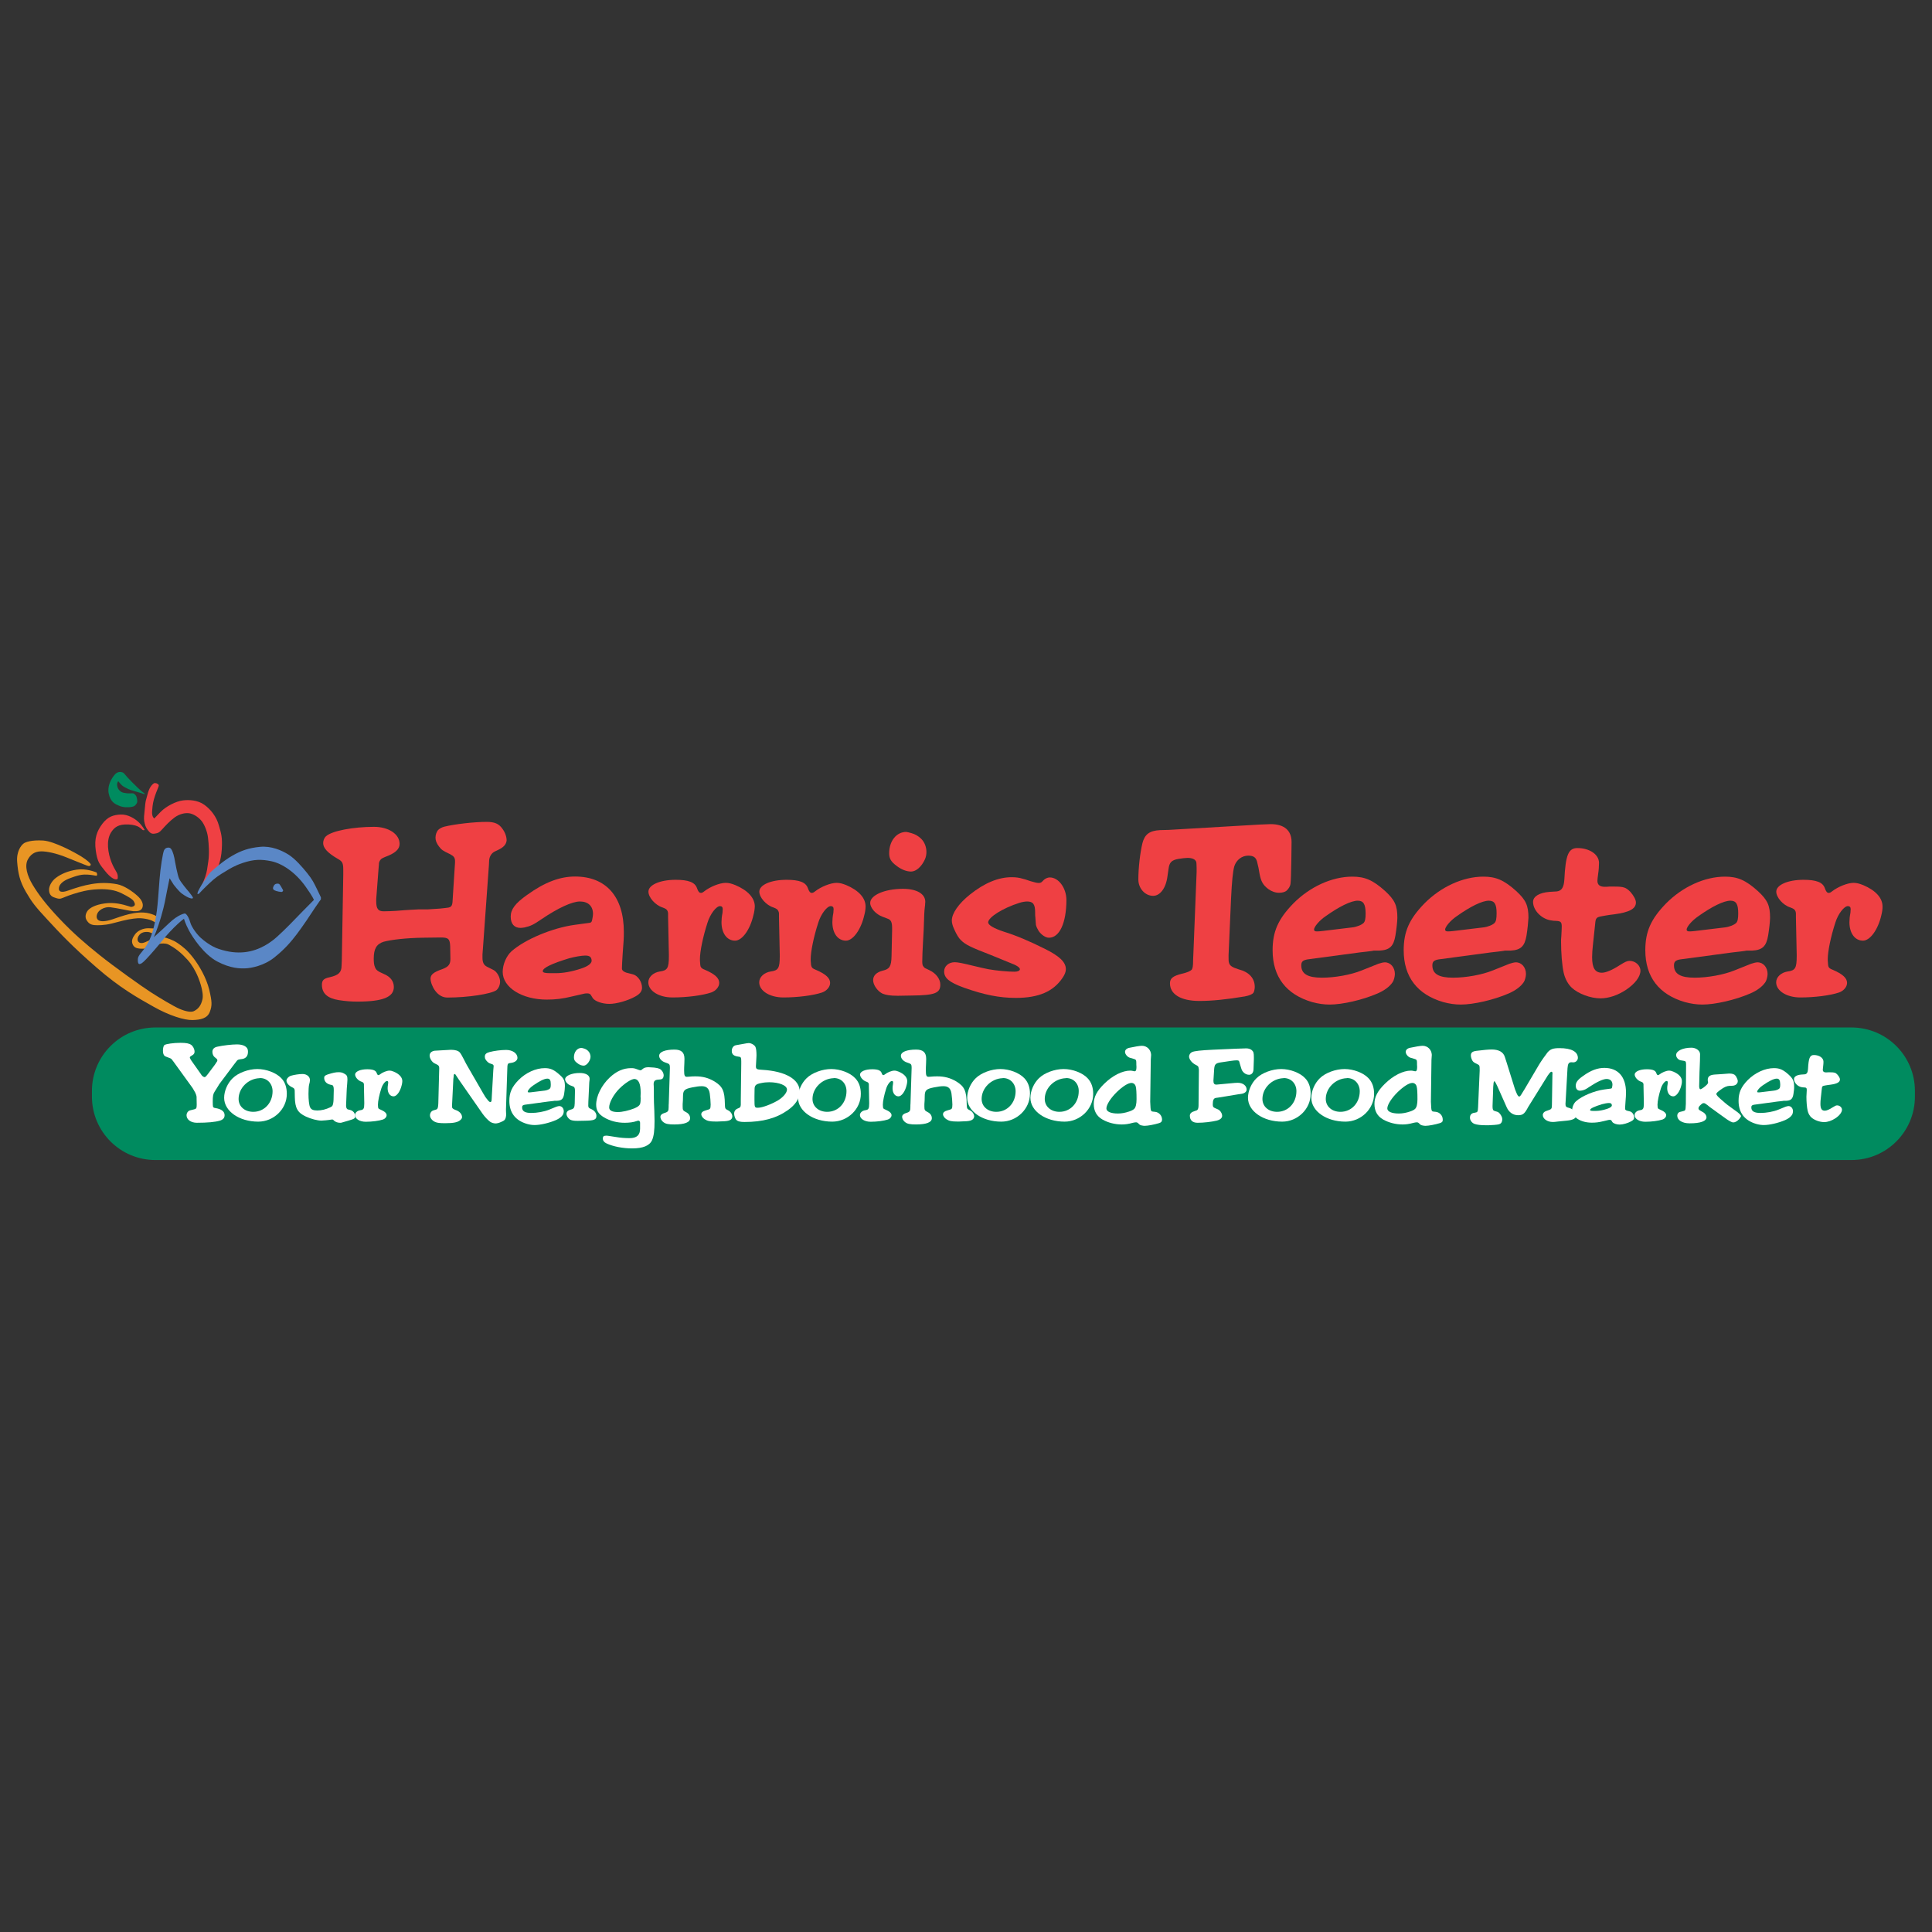<?xml version="1.0" encoding="utf-8"?>
<!-- Generator: Adobe Illustrator 16.0.0, SVG Export Plug-In . SVG Version: 6.00 Build 0)  -->
<svg version="1.2" baseProfile="tiny" id="Layer_1" xmlns="http://www.w3.org/2000/svg" xmlns:xlink="http://www.w3.org/1999/xlink"
	 x="0px" y="0px"   viewBox="0 0 3000 3000" xml:space="preserve">
<rect x="0" y="0" width="3000" height="3000" fill="#333333" stroke="none"/>
<g>
	<g>
		<g>
			<g>
				<g>
					<g>
						<path fill="#008B5F" d="M2973.479,1702.763c0,54.351-44.004,98.537-98.528,98.537H241.284
							c-54.348,0-98.531-44.013-98.531-98.537v-8.768c0-54.345,44.004-98.531,98.531-98.531h2633.667
							c54.348,0,98.531,44.007,98.531,98.531L2973.479,1702.763L2973.479,1702.763z"/>
						<path fill="#E89524" d="M149.938,1354.751c-2.629-1.047-16.479-6.486-30.681-4.383c-14.202,2.107-24.195,6.837-31.56,12.095
							c-7.361,5.257-10.694,12.271-11.396,17.181c-0.524,4.909,0.524,11.045,6.837,13.5c6.136,2.275,8.59,2.806,11.396,2.104
							c2.806-0.699,9.466-4.032,19.639-7.186c10.167-3.149,21.565-6.482,37.341-7.185c14.552-0.698,26.649,0.876,37.518,6.315
							c10.871,5.438,17.007,9.289,18.761,12.451c1.753,3.153,2.806,6.139-0.701,7.709c-2.455,1.232-3.858,1.053-6.139,0.18
							c-10.694-3.504-23.667-6.663-38.046-4.729c-15.604,2.107-22.614,7.011-25.771,10.164c-3.156,3.156-5.962,9.819-2.979,15.256
							c3.153,5.438,6.313,7.542,12.095,8.243c5.787,0.527,15.777,0.348,26.648-2.278c10.872-2.803,24.723-6.663,34.365-7.712
							c9.465-1.229,13.674-0.524,18.232,0.18c4.559,0.698,9.292,2.104,12.271,3.86c2.979,1.754,4.034,1.928,4.034,1.928
							l-2.104,9.466c0,0-3.153-0.525-9.466-0.525c-8.239,0-16.128,3.681-20.337,9.118c-4.034,5.435-6.138,10.344-4.034,15.425
							c1.931,5.086,5.788,6.486,10.344,7.014c4.56,0.527,9.469,0,9.469,0s18.758-6.486,22.091-7.361
							c3.33-0.879,9.114-0.531,11.569,0.177c2.278,0.524,14.375,7.014,25.069,17.531c10.695,10.518,14.376,16.303,19.462,25.944
							c5.084,9.469,12.976,31.386,10.521,42.431c-2.104,9.463-6.313,15.07-13.324,18.406c-4.382,2.102-12.798,0.524-22.267-3.51
							c-9.292-4.028-31.208-17.181-44.531-25.768c-13.5-8.594-57.504-39.973-79.945-58.031
							c-22.441-18.06-40.674-33.663-62.063-56.281c-21.39-22.615-32.785-38.045-41.376-52.247
							c-8.59-14.201-13.323-29.802-7.364-40.148c5.788-10.348,14.201-12.095,21.038-12.095s21.387,2.104,41.55,10.521
							c20.511,8.06,30.153,12.622,32.257,12.271c2.104-0.18,3.156-1.931,2.278-3.156c-0.701-1.227-4.382-5.435-14.198-11.57
							c-9.643-5.961-41.727-23.667-59.435-24.896c-17.708-1.049-27.698,2.278-30.684,4.909c-3.153,2.452-11.045,11.57-9.64,28.577
							c1.403,17.181,3.857,29.629,13.674,46.462c9.819,16.833,14.375,22.44,33.486,43.128c19.111,20.69,38.396,41.376,75.737,73.815
							c37.341,32.603,64.341,47.337,88.886,61.185c24.545,13.854,47.861,21.039,60.66,20.691
							c12.625-0.352,22.792-2.632,26.649-12.625s3.507-15.955-0.875-34.538c-4.56-18.587-15.428-37.167-24.723-49.268
							c-9.292-12.094-16.479-17.708-24.194-22.966c-7.538-5.257-17.882-8.413-20.864-8.94c-2.979-0.527-19.813,8.413-19.813,8.413
							l-0.351-5.785c0,0-8.066,5.255-14.201,6.136c-6.139,0.695-9.292-4.732-5.608-10.868c4.034-6.837,11.396-6.486,14.552-6.315
							c3.33,0.177,8.941,3.153,8.941,3.153l6.837-26.302c0,0-9.292-6.312-22.268-7.011c-19.986-1.229-42.253,8.941-52.597,11.744
							c-18.935,5.086-20.688-2.278-20.511-5.788c0.524-9.996,12.624-15.256,21.212-14.198c10.521,1.229,30.153,5.788,35.59,6.139
							c5.435,0.174,12.095,0.174,14.199-5.438c2.104-5.608-0.699-12.271-8.066-18.757c-7.188-6.486-20.163-15.604-31.208-17.709
							c-28.226-5.257-51.545,1.229-75.913,9.816c-11.747,4.211-15.254,1.227-14.376-4.382c0.876-5.785,7.014-11.393,18.935-15.428
							c14.552-5.434,19.639-5.083,25.597-4.906c5.785,0.177,13.149,1.927,13.852,1.757c0.524-0.181,1.049-1.053,0.875-2.455
							C150.642,1355.979,149.938,1354.751,149.938,1354.751"/>
						<path fill="#5A87C6" d="M432.383,1384.379c-5.261-1.046-8.066-2.454-8.417-4.559c-0.351-2.275,1.753-6.663,4.559-7.361
							s4.733-0.527,5.962,1.229c1.229,1.757,2.104,3.153,3.33,5.438c1.229,2.275,2.632,3.504,1.229,4.906
							c-1.229,1.406-2.628,1.05-4.208,0.699C433.435,1384.729,432.383,1384.379,432.383,1384.379"/>
						<path fill="#EF4043" d="M224.625,1288.83c0,0-3.857-7.014-9.466-12.271c-5.608-5.257-16.479-12.271-27.698-11.746
							c-11.045,0.527-19.813,2.982-28.403,14.201c-8.59,11.394-12.975,22.966-10.344,41.553
							c2.455,18.586,6.486,21.742,14.553,32.086c8.239,10.344,14.198,12.799,16.479,12.799c3.857,0.18,2.979-1.754,3.155-3.857
							c0.174-6.837-4.208-8.773-9.818-22.792c-5.435-14.024-8.591-33.486-0.702-46.108c4.91-7.712,11.049-13.323,27.524-12.45
							c7.713,0.348,13.5,2.451,15.955,4.031c2.632,1.579,4.56,3.684,5.608,4.559C222.697,1289.531,224.625,1288.83,224.625,1288.83"
							/>
						<path fill="#EF4043" d="M239.354,1216.073c-3.857,2.454-7.715,7.188-10.347,17.708c-2.806,10.521-2.979,8.767-4.031,20.69
							c-1.229,11.92-1.754,15.253-1.052,20.508c0.875,5.261,2.454,10.167,5.607,14.03c3.156,3.857,5.261,6.313,10.694,5.435
							c5.435-0.698,7.365-1.928,11.921-7.014c4.559-5.087,11.746-12.799,18.935-18.06c7.188-5.257,16.479-7.889,24.021-6.313
							c7.364,1.757,14.024,6.838,18.056,11.918c4.034,5.089,8.594,15.431,9.819,25.604c1.229,10.164,2.278,24.719,0.524,36.642
							c-1.753,11.921-1.93,15.604-4.909,24.546c-2.979,8.94-9.118,20.861-9.118,20.861s19.639-19.288,24.194-26.47
							c4.385-7.188,9.643-19.462,10.694-36.996c1.229-18.754-0.875-25.072-4.559-37.694c-3.684-13.323-12.445-24.545-22.441-31.736
							c-10.347-7.538-24.371-8.063-33.486-6.837c-10.167,1.229-25.597,8.768-34.361,17.709c-8.767,8.94-9.993,10.347-9.993,10.347
							c-1.049-0.879-3.857-3.507-3.33-11.049c0.875-12.271,1.754-15.427,4.382-23.844c2.455-7.364,5.608-14.027,5.962-15.777
							c0.351-1.931-1.229-2.806-2.979-3.684C242.159,1215.725,239.354,1216.073,239.354,1216.073"/>
						<path fill="#008B5F" d="M224.625,1233.254c0,0-11.57-3.685-18.057-5.435c-6.663-1.757-9.465-3.684-13.148-5.608
							c-3.685-1.93-4.91-3.507-7.012-5.787c-2.101-2.281-2.805-3.507-2.805-3.507s-1.403,1.927-1.754,4.382
							c-0.177,2.278,0.351,7.188,4.208,10.521c3.684,3.507,5.962,2.979,8.941,3.681s7.889,0.351,11.222,0.351
							c2.104,0,5.084,3.153,5.788,5.435c0.875,3.33,1.754,7.364,0.524,9.643c-2.277,3.857-3.684,5.958-11.92,6.485
							c-8.24,0.352-12.448-0.351-20.337-4.382c-7.89-4.034-10.521-11.923-11.57-17.36c-1.052-5.438-0.351-13.848,4.91-22.438
							c5.257-8.593,8.065-9.469,10.167-10.167c2.101-0.701,5.434-0.351,7.361,0.698c1.931,1.229,2.806,2.979,6.489,7.015
							c4.031,4.559,9.816,10.167,16.129,16.302c6.313,6.139,10.868,9.118,10.868,9.118v1.055L224.625,1233.254L224.625,1233.254z"/>
						<path fill="#5A87C6" d="M299.666,1394.375c0.177-1.049-3.33-5.961-6.139-9.291c-2.979-3.33-12.625-14.903-15.253-20.331
							c-2.629-5.44-6.139-24.896-7.539-32.608c-1.579-7.538-4.208-15.077-7.538-15.778c-3.33-0.695-7.188,0.351-8.767,4.733
							c-1.58,4.208-5.261,25.069-6.663,44.004c-1.406,18.939-2.806,38.923-4.209,49.09c-1.402,10.17-3.33,20.864-6.312,31.382
							c-2.979,10.519-7.362,19.462-12.445,26.649c-5.084,7.185-10.167,11.223-10.694,16.479c-0.524,5.261,0.524,8.414,2.628,8.243
							c2.278-0.177,4.733-1.754,10.695-8.066c5.961-6.136,19.812-22.267,24.896-28.753c5.083-6.663,16.479-18.935,23.493-25.241
							c7.014-6.486,9.819-8.242,9.819-8.242s2.104,7.541,7.712,18.059s22.615,36.813,43.83,48.209
							c21.212,11.223,36.292,11.049,44.357,10.695c8.24-0.351,28.227-3.857,44.358-16.83c16.128-12.799,25.944-24.372,34.886-36.115
							c8.94-11.743,22.44-31.909,28.402-41.195c6.139-9.121,9.118-12.976,9.118-12.976v-3.153c0,0-1.229-2.803-5.962-12.451
							c-4.732-9.643-7.188-15.076-15.253-25.069c-8.066-9.996-18.935-22.441-29.278-28.928
							c-10.347-6.486-26.649-13.677-44.184-11.923c-17.531,1.756-29.104,5.787-42.778,13.677
							c-13.851,7.712-31.208,22.969-34.361,26.124c-3.156,3.153-4.909,6.663-10.167,14.199c-4.559,6.663-8.593,14.375-9.118,15.954
							c-0.524,1.577-0.701,3.15-0.701,3.15h2.104c0,0,7.538-8.242,16.83-16.83c9.118-8.59,14.024-11.92,26.125-19.104
							c4.909-2.982,12.624-7.893,25.069-12.095c18.059-6.139,29.806-5.788,44.531-2.806c16.83,3.507,37.341,17.007,53.122,39.101
							c11.92,16.65,13.149,21.038,13.149,21.038s-7.188,7.188-17.357,17.534c-11.57,11.921-26.823,28.05-39.799,39.622
							c-8.591,7.709-26.125,21.389-50.667,24.015c-12.271,1.229-24.722,0-39.973-5.083c-11.921-3.864-23.493-13.149-28.226-17.532
							c-7.539-7.014-14.202-17.708-15.604-22.617c-4.208-14.552-8.768-14.909-8.768-14.909s-9.993,1.053-24.719,15.26
							c-12.271,11.74-23.493,21.557-23.493,21.557s5.785-12.447,11.569-32.602c5.788-20.163,6.139-25.601,8.417-36.646
							c2.104-11.048,4.559-22.268,4.559-22.268l6.313,9.993c0,0,7.188,9.466,12.271,13.5c5.083,3.86,10.347,6.666,12.624,7.185
							C297.385,1395.602,299.313,1395.251,299.666,1394.375"/>
						<path fill="#EF4043" d="M772.853,1320.038l-4.385,2.107c-5.083,2.275-8.591,7.889-8.941,14.024l-0.351,7.364l-9.291,129.213
							l-0.702,9.288v4.73c0,7.712,1.931,11.746,7.011,14.375l10.167,5.086c5.435,2.8,10.167,11.394,10.167,18.063
							c0,5.083-2.277,10.512-5.784,13.323c-8.24,5.785-43.653,11.39-76.091,11.39c-7.364,0-14.024-3.857-19.107-10.868
							c-3.858-5.087-7.015-13.323-7.015-18.406c0-6.318,4.733-10.17,18.41-14.912c9.292-3.504,12.448-7.361,12.448-15.602
							l-0.352-19.461c-0.351-11.747-2.805-14.03-14.375-14.03l-27.698,0.351c-25.771,0.351-49.966,3.153-61.361,6.315
							c-10.868,3.504-15.254,10.868-15.254,26.121c0,5.438,0.351,9.816,1.928,13.326c1.579,4.209,3.857,6.31,13.677,10.515
							c10.167,4.209,15.604,11.226,15.604,20.337c0,15.604-17.184,22.615-56.628,22.615c-9.816,0-18.41-0.698-28.577-2.275
							c-17.882-2.802-26.476-10.521-26.476-23.847c0-7.011,2.806-9.813,12.098-11.74c13.674-3.159,18.409-7.367,18.409-17.885
							l0.352-7.365l2.277-133.594v-7.709c0-10.869-1.229-13.323-8.941-17.532c-15.253-8.94-22.267-16.479-22.267-24.194
							c0-4.382,1.931-8.59,4.732-10.868c9.292-8.242,42.254-14.378,74.16-14.378c22.966,0,39.799,11.396,39.799,26.476
							c0,8.239-6.663,14.552-22.618,20.331c-2.805,1.229-5.083,2.277-6.313,3.507c-1.579,1.579-2.805,3.86-3.155,6.312
							c0,0.702,0,2.806-0.351,5.09l-3.858,50.316v3.857c0,11.396,3.153,15.254,11.396,15.254h0.875
							c5.785,0,12.095-0.349,18.757-0.696c17.883-1.576,29.281-1.927,34.713-2.277h14.375l18.761-1.229
							c7.011-0.698,11.396-1.226,13.323-1.576c5.083-1.229,6.313-3.153,6.662-14.906l3.154-49.614
							c0.351-3.507,0.351-6.318,0.351-7.364c0-5.438-1.58-7.713-7.364-10.869c-12.095-5.787-13.324-6.663-17.535-12.094
							c-3.857-5.087-5.434-9.292-5.434-13.68c0-4.383,1.579-8.941,3.857-11.741c2.277-2.277,5.788-4.382,10.167-5.437
							c15.604-3.861,46.108-7.365,65.219-7.365c12.448,0,19.108,2.806,24.545,10.521c4.383,5.784,6.663,12.45,6.663,18.406
							C786.002,1311.098,782.147,1315.83,772.853,1320.038"/>
						<path fill="#EF4043" d="M986.395,1547.432c-12.094,6.663-29.277,11.39-40.148,11.39c-10.869,0-22.265-3.857-25.769-8.938
							l-3.153-5.083c-1.226-1.576-2.803-2.278-5.438-2.278c-1.573,0-2.799,0-4.379,0.351l-18.409,4.209
							c-15.604,3.86-26.473,5.086-40.149,5.086c-38.222,0-68.375-18.757-68.375-42.955c0-11.743,5.787-24.896,13.677-32.08
							c21.386-18.758,63.64-36.292,98.004-41.024l20.688-2.806c5.087-0.351,5.788-1.229,6.663-5.435
							c0.701-3.507,1.229-6.666,1.229-8.59c0-12.095-7.361-19.462-20.337-19.462c-12.095,0-34.011,10.167-59.431,27.351
							c-12.448,8.591-17.184,10.868-26.476,12.97c-2.278,0.351-4.733,0.698-6.313,0.698c-9.819,0-15.254-6.313-15.254-17.531
							s7.011-20.688,25.421-33.663c27.701-19.986,51.194-28.573,74.514-28.573c48.035,0,75.736,31.208,75.736,85.903
							c0,4.732,0,8.941-0.348,13.68l-1.579,22.268l-0.695,11.743c0,3.504-0.351,6.663-0.351,8.938c0,3.153,2.274,5.092,6.662,6.669
							l10.869,2.799c7.361,2.278,13.677,11.396,13.677,20.691C996.913,1539.188,993.76,1543.396,986.395,1547.432 M908.725,1483.789
							c-5.784,0-16.302,1.927-24.896,4.208c-27,8.243-41.024,14.906-41.024,19.986c0,2.278,3.507,3.153,11.396,3.153h8.94
							c10.871,0,24.545-2.278,38.743-7.011c10.869-3.507,16.83-7.889,16.83-12.451
							C918.373,1486.067,915.742,1483.789,908.725,1483.789"/>
						<path fill="#EF4043" d="M1169.958,1420.845c-5.087,22.621-17.534,39.805-28.579,39.805c-12.448,0-21.039-11.396-21.039-28.58
							c0-3.86,0.351-8.59,1.58-14.905c0-2.275,0.348-4.208,0.348-5.435c0-3.156-1.576-4.729-4.211-4.729
							c-5.785,0-15.254,12.095-19.462,25.769c-7.014,21.56-11.747,44.531-11.747,56.631c0,1.229,0,3.504,0.352,6.313
							c0,2.278,0.35,3.863,0.698,5.09c0.878,1.924,2.274,3.501,6.663,5.08c15.604,6.666,22.267,12.973,22.267,20.34
							c0,6.31-5.435,12.451-12.448,14.903c-14.027,4.727-38.222,7.712-60.135,7.712c-21.039,0-37.518-10.164-37.518-23.493
							c0-8.242,7.715-15.26,17.879-16.83c11.746-1.579,14.03-5.089,14.03-23.847v-1.928l-1.229-58.903v-5.438
							c0-1.229-0.351-2.274-0.698-3.504c-1.229-2.806-2.806-3.863-7.89-5.787c-11.225-3.507-21.919-15.604-21.919-24.546
							c0-10.518,18.059-18.406,42.253-18.406c19.986,0,29.979,3.857,33.139,12.973c1.927,5.434,3.504,7.361,6.315,7.361
							c1.229,0,2.8-0.698,4.729-2.278c9.289-7.361,24.194-13.323,33.66-13.323c4.733,0,9.292,1.232,14.909,3.507
							c19.461,8.243,30.15,19.986,30.15,33.136C1171.885,1411.556,1171.184,1416.637,1169.958,1420.845"/>
						<path fill="#EF4043" d="M1342.122,1420.845c-5.083,22.621-17.531,39.805-28.577,39.805c-12.447,0-21.038-11.396-21.038-28.58
							c0-3.86,0.348-8.59,1.577-14.905c0-2.275,0.351-4.208,0.351-5.435c0-3.156-1.58-4.729-4.382-4.729
							c-5.788,0-15.257,12.095-19.462,25.769c-7.011,21.56-11.744,44.531-11.744,56.631c0,1.229,0,3.504,0.351,6.313
							c0,2.278,0.348,3.863,0.875,5.09c0.699,1.924,2.278,3.501,6.664,5.08c15.604,6.666,22.27,12.973,22.27,20.34
							c0,6.31-5.438,12.451-12.453,14.903c-14.025,4.727-38.223,7.712-60.137,7.712c-21.038,0-37.514-10.164-37.514-23.493
							c0-8.242,7.712-15.26,17.882-16.83c11.74-1.579,14.024-5.089,14.024-23.847v-1.928l-1.229-58.903v-5.438
							c0-1.229-0.348-2.274-0.876-3.504c-1.229-2.806-2.802-3.863-7.712-5.787c-11.396-3.507-21.92-15.604-21.92-24.546
							c0-10.518,17.883-18.406,42.254-18.406c19.986,0,29.982,3.857,33.136,12.973c1.927,5.434,3.507,7.361,6.315,7.361
							c1.229,0,2.805-0.698,4.729-2.278c9.292-7.361,24.194-13.323,33.663-13.323c4.73,0,9.289,1.232,14.906,3.507
							c19.461,8.243,29.979,19.986,29.979,33.136C1344.049,1411.556,1343.348,1416.637,1342.122,1420.845"/>
						<path fill="#EF4043" d="M1416.282,1545.849l-20.688,0.351h-2.278c-11.396,0-17.531-1.226-22.617-3.149
							c-7.713-3.505-14.903-13.323-14.903-21.042c0-7.361,5.435-12.45,15.253-14.902c10.168-2.278,12.97-6.663,13.324-21.92
							l0.875-39.801v-5.084c0-8.242-1.925-12.095-6.663-13.68l-8.24-3.15c-10.521-3.86-19.107-13.68-19.107-21.389
							c0-12.095,22.617-21.92,50.844-21.92c21.389,0,34.709,7.713,34.709,20.337c0,0.876-0.351,2.275-0.351,4.728
							c-0.695,5.089-1.227,9.819-1.574,22.968c-0.351,10.168-0.701,21.39-1.579,33.663c-0.698,13.323-1.229,23.848-1.229,32.087
							c0,1.925,0.352,3.504,0.699,5.083c0.878,1.58,1.927,3.153,3.86,4.386c1.229,0.351,3.15,1.576,6.663,3.153
							c10.167,4.727,16.83,13.677,16.83,22.264C1460.112,1541.997,1451.873,1545.495,1416.282,1545.849 M1436.269,1334.237
							c-5.09,11.396-13.677,19.107-21.565,19.107c-7.015,0-15.254-3.153-22.618-8.94c-8.591-6.315-11.394-11.396-11.394-19.462
							c0-19.105,11.394-33.139,26.473-33.139c1.229,0,4.383,0.881,8.24,1.931c5.787,1.576,10.868,4.729,14.905,8.59
							c5.438,5.435,8.243,12.973,8.243,20.69C1438.547,1326.701,1437.845,1330.73,1436.269,1334.237"/>
						<path fill="#EF4043" d="M1628.77,1456.088c-5.09,0-11.747-4.38-15.955-10.518c-1.928-3.153-3.507-6.315-4.208-9.292
							c-0.351-2.275-0.351-6.313-0.882-11.744c-0.344-1.924-0.344-3.86-0.344-5.434v-0.876v-1.229
							c0-12.802-3.154-17.184-12.454-17.184c-2.806,0-7.89,0.701-12.451,2.278c-25.069,7.889-48.038,22.267-48.038,30.15
							c0,4.211,8.594,9.291,24.545,14.552c18.758,5.788,39.098,14.375,63.292,26.47c22.969,11.396,32.788,20.69,32.788,31.735
							c0,3.857-1.58,8.243-5.084,13.323c-14.381,21.389-37.167,31.208-72.586,31.208c-25.424,0-49.268-4.727-80.826-15.954
							c-22.615-8.243-30.504-14.903-30.504-25.073c0-8.236,7.011-14.372,16.479-14.372c4.733,0,12.451,1.579,29.629,5.788
							c8.941,2.277,16.83,3.863,22.618,5.089c12.973,2.272,29.982,3.857,40.677,3.857c4.729,0,8.242-1.582,8.242-3.857
							c0-2.809-5.434-6.318-15.954-10.17l-29.629-12.097c-30.51-11.741-39.101-15.949-45.758-22.615
							c-3.507-3.15-7.014-8.941-10.521-16.83c-2.803-5.788-3.857-10.518-3.857-14.027c0-10.869,10.515-26.122,28.052-40.149
							c22.615-18.057,44.179-26.997,64.872-26.997c6.314,0,11.743,0.698,16.83,2.277c1.927,0.349,5.787,1.577,12.447,3.858
							c5.435,1.579,9.816,2.805,12.451,2.805c2.278,0,3.507-0.351,5.086-1.579l3.505-3.507c2.277-1.925,5.787-3.501,8.94-3.501
							c13.68,0,25.771,16.479,25.771,35.239C1655.767,1433.296,1645.252,1456.088,1628.77,1456.088"/>
						<path fill="#EF4043" d="M2005.184,1335.819c-0.348,19.813-0.698,32.083-1.226,35.938c-0.351,4.211-2.806,8.242-6.315,11.393
							c-2.278,1.928-6.663,3.153-11.393,3.153c-5.788,0-11.396-1.928-16.83-5.785c-8.243-6.315-11.396-11.746-13.678-24.197
							l-1.579-8.941l-1.577-6.663c-1.579-8.94-5.434-12.094-14.375-12.094c-9.818,0-18.409,6.666-21.565,16.485
							c-2.274,7.709-3.857,24.539-5.083,50.311l-3.863,87.84v1.579c0,5.435,0,8.243,0.698,10.164
							c1.226,4.733,5.086,7.011,14.905,10.167c16.482,4.208,25.076,14.027,25.076,27.351c0,3.857-1.229,8.243-2.278,9.289
							c-1.931,2.275-6.663,4.208-13.323,5.435c-28.055,4.732-51.195,7.017-70.303,7.017c-28.58,0-45.758-10.17-45.758-27.351
							c0-7.893,4.733-11.396,18.407-14.903c8.593-1.927,13.68-4.208,15.604-6.666c1.229-1.927,1.928-5.434,1.928-14.552
							c0-3.507,0.351-6.313,0.351-8.243l5.086-128.156v-7.015c0-4.208-0.35-6.663-0.35-7.889c-0.696-4.732-5.788-7.364-13.678-7.364
							c-3.152,0-8.94,0.701-14.375,1.579c-10.521,1.925-14.024,5.435-15.254,15.955l-1.579,10.868
							c-2.278,18.407-11.396,30.51-22.271,30.51c-12.45,0-22.965-11.396-22.965-25.423c0-18.06,2.802-41.724,6.314-56.281
							c3.504-13.677,10.869-19.462,27.352-20.334l13.674-0.351l140.257-8.239c8.594-0.351,14.909-0.702,17.882-0.702
							c21.039,0,32.435,9.819,32.435,27.699L2005.184,1335.819z"/>
						<path fill="#EF4043" d="M2166.827,1452.581c-2.803,16.83-8.94,22.617-24.545,23.493h-8.941
							c-0.698,0.351-4.208,0.698-10.868,1.576l-10.868,1.229l-81.174,10.869c-7.361,1.229-9.816,3.504-9.816,9.288
							c0,13.326,10.167,19.111,32.084,19.111c19.985,0,44.882-4.385,62.065-11.396l25.424-10.17c3.5-1.229,7.889-2.275,10.166-2.275
							c8.936,0,15.604,7.889,15.604,18.059c0,3.857-1.579,10.161-3.507,12.802c-4.732,7.011-12.976,12.973-23.493,17.531
							c-23.496,10.161-54.704,17.181-74.163,17.181c-8.941,0-17.531-1.226-27.348-3.86c-40.149-11.743-61.361-39.1-61.361-80.476
							c0-28.927,8.59-48.386,32.086-72.583c25.421-25.771,59.782-41.723,91.691-41.723c19.636,0,32.087,5.434,50.842,22.267
							c15.259,14.024,19.107,22.615,19.107,41.723C2169.636,1432.241,2168.41,1442.765,2166.827,1452.581 M2108.271,1398.578
							c-10.167,0-28.577,8.94-49.966,24.197c-9.816,6.663-17.882,16.479-17.882,20.69c0,1.924,1.576,2.803,3.86,2.803
							c1.927,0,5.087,0,9.819-0.699l45.232-5.437c7.014-0.695,14.906-3.857,18.059-7.014c2.278-2.275,3.153-6.663,3.153-14.903
							C2120.368,1404.015,2117.213,1398.578,2108.271,1398.578"/>
						<path fill="#EF4043" d="M2370.379,1452.581c-2.802,16.83-8.938,22.617-24.542,23.493h-8.94
							c-0.701,0.351-4.215,0.698-10.872,1.576l-10.868,1.229l-81.174,10.869c-7.361,1.229-9.816,3.504-9.816,9.288
							c0,13.326,10.164,19.111,32.084,19.111c19.986,0,44.879-4.385,62.065-11.396l25.421-10.17
							c3.507-1.229,7.712-2.275,10.167-2.275c8.94,0,15.604,7.889,15.604,18.059c0,3.857-1.579,10.161-3.504,12.802
							c-4.732,7.011-12.973,12.973-23.496,17.531c-23.493,10.161-54.701,17.181-74.16,17.181c-8.938,0-17.531-1.226-27.348-3.86
							c-40.149-11.743-61.361-39.1-61.361-80.476c0-28.927,8.59-48.386,32.083-72.583c25.424-25.771,59.785-41.723,91.691-41.723
							c19.462,0,32.084,5.434,50.844,22.267c15.254,14.024,19.105,22.615,19.105,41.723
							C2373.005,1432.241,2371.956,1442.765,2370.379,1452.581 M2311.82,1398.578c-10.164,0-28.573,8.94-49.966,24.197
							c-9.813,6.663-17.879,16.479-17.879,20.69c0,1.924,1.579,2.803,3.86,2.803c1.928,0,5.086,0,9.816-0.699l45.235-5.437
							c7.014-0.695,14.906-3.857,17.88-7.014c2.277-2.275,3.152-6.663,3.152-14.903
							C2323.915,1404.015,2320.762,1398.578,2311.82,1398.578"/>
						<path fill="#EF4043" d="M2525.009,1536.908c-12.976,8.593-27,13.323-39.799,13.323c-15.259,0-34.364-7.012-44.531-16.479
							c-5.788-5.435-10.167-13.323-12.454-22.615c-2.803-12.098-4.208-31.736-4.208-49.271c0-2.274,0-4.727,0.348-7.358
							c0.351-6.666,0.701-12.094,0.701-15.606c0-7.015-1.579-8.588-8.59-8.938c-3.156,0-5.788-0.351-8.594-0.875
							c-14.375-2.278-27.348-15.607-27.348-28.577c0-8.593,9.816-14.378,25.421-15.604l11.396-0.702
							c7.361-0.875,10.868-5.958,11.74-18.059c1.931-38.743,6.318-49.265,20.337-49.265c19.108,0,33.486,10.167,33.486,22.966
							c0,3.86-0.351,11.396-1.229,16.479c-0.698,5.435-1.229,9.292-1.229,11.396c0,6.313,3.86,9.289,11.396,9.289
							c1.925,0,4.379,0,7.361-0.348h6.666c15.602,0,18.757,1.229,25.769,8.243c5.086,5.784,8.593,12.094,8.593,16.479
							c0,9.816-10.167,15.254-34.014,18.407c-4.732,0.351-8.239,1.229-11.396,1.579l-7.011,1.229
							c-8.941,1.576-10.167,2.803-10.872,12.094l-3.5,32.785c-0.702,6.666-1.229,12.802-1.229,18.761
							c0,17.184,4.729,24.191,15.254,24.191c5.788,0,15.604-3.857,27.695-11.747c8.245-5.083,11.396-6.663,15.259-6.663
							c8.936,0,16.83,7.014,16.83,15.254C2547.276,1516.574,2539.033,1527.442,2525.009,1536.908"/>
						<path fill="#EF4043" d="M2745.563,1452.581c-2.803,16.83-8.938,22.617-24.543,23.493h-8.941
							c-0.701,0.351-4.211,0.698-10.868,1.576l-10.868,1.229l-81.174,10.869c-7.361,1.229-9.816,3.504-9.816,9.288
							c0,13.326,10.17,19.111,32.084,19.111c19.986,0,44.882-4.385,62.065-11.396l25.424-10.17c3.501-1.229,7.889-2.275,10.17-2.275
							c8.938,0,15.604,7.889,15.604,18.059c0,3.857-1.579,10.161-3.507,12.802c-4.729,7.011-12.975,12.973-23.492,17.531
							c-23.494,10.161-54.705,17.181-74.164,17.181c-8.94,0-17.531-1.226-27.348-3.86c-40.149-11.743-61.361-39.1-61.361-80.476
							c0-28.927,8.59-48.386,32.086-72.583c25.421-25.771,59.782-41.723,91.689-41.723c19.461,0,32.086,5.434,50.84,22.267
							c15.257,14.024,19.108,22.615,19.108,41.723C2748.367,1432.241,2747.139,1442.765,2745.563,1452.581 M2687.006,1398.578
							c-10.17,0-28.576,8.94-49.966,24.197c-9.815,6.663-18.059,16.479-18.059,20.69c0,1.924,1.579,2.803,3.86,2.803
							c1.928,0,5.087,0,9.816-0.699l45.235-5.437c7.015-0.695,14.906-3.857,18.06-7.014c2.274-2.275,3.15-6.663,3.15-14.903
							C2699.104,1404.015,2695.947,1398.578,2687.006,1398.578"/>
						<path fill="#EF4043" d="M2921.41,1420.845c-5.087,22.621-17.535,39.805-28.58,39.805c-12.447,0-21.038-11.396-21.038-28.58
							c0-3.86,0.351-8.59,1.579-14.905c0-2.275,0.348-4.208,0.348-5.435c0-3.156-1.576-4.729-4.382-4.729
							c-5.784,0-15.253,12.095-19.462,25.769c-7.014,21.56-11.74,44.531-11.74,56.631c0,1.229,0,3.504,0.348,6.313
							c0,2.278,0.348,3.863,0.698,5.09c0.698,1.924,2.278,3.501,6.666,5.08c15.604,6.666,22.268,12.973,22.268,20.34
							c0,6.31-5.437,12.451-12.454,14.903c-14.024,4.727-38.222,7.712-60.133,7.712c-21.041,0-37.515-10.164-37.515-23.493
							c0-8.242,7.712-15.26,17.88-16.83c11.746-1.579,14.027-5.089,14.027-23.847v-1.928l-1.229-58.903v-5.438
							c0-1.229-0.348-2.274-0.699-3.504c-1.229-2.806-2.803-3.863-7.889-5.787c-11.396-3.507-21.92-15.604-21.92-24.546
							c0-10.518,18.06-18.406,42.254-18.406c19.986,0,29.982,3.857,33.139,12.973c1.924,5.434,3.501,7.361,6.313,7.361
							c1.229,0,2.803-0.698,4.732-2.278c9.466-7.361,24.195-13.323,33.66-13.323c4.73,0,9.289,1.232,14.906,3.507
							c19.461,8.243,29.979,19.986,29.979,33.136C2923.337,1411.556,2922.462,1416.637,2921.41,1420.845"/>
						<path fill="#FFFFFF" d="M376.278,1644.38l-3.857,0.524c-3.507,0.702-3.684,0.876-6.486,4.736l-2.455,3.15l-23.143,30.86
							l-1.753,2.982l-5.261,8.41c-2.455,3.86-2.979,6.663-2.979,15.778c0,4.385,0.177,5.962,0.351,7.188
							c0.351,1.574,1.229,2.275,4.032,2.632c9.291,1.576,14.024,5.26,14.024,11.045c0,4.208-2.278,6.837-7.188,8.411
							c-7.539,2.277-19.462,3.336-35.941,3.336c-9.118,0-15.955-4.91-15.955-11.579c0-3.684,2.455-7.011,5.608-7.712l6.313-1.574
							c3.156-0.701,3.857-1.927,3.857-6.837v-1.405l-0.177-8.938v-1.759c0-1.757-1.05-4.91-2.104-7.011l-2.104-3.684l-1.93-3.333
							l-28.928-39.97l-1.405-1.928c-1.403-1.927-2.455-3.153-2.806-3.504c-0.701-0.53-1.928-1.049-3.857-1.756
							c-4.733-1.757-5.608-2.102-6.663-2.982c-1.58-1.403-2.455-4.212-2.455-8.063c0-3.684,0.875-7.541,2.278-8.593
							c2.104-1.751,14.201-3.501,24.896-3.501c8.941,0,13.323,0.875,16.653,3.149c2.979,2.107,5.258,6.67,5.258,10.521
							c0,2.982-1.05,4.379-4.91,6.486c-1.579,0.875-2.455,1.756-2.455,2.451c0,0.348,0.175,0.881,0.352,1.406
							c0.351,0.351,0.524,0.875,0.701,1.408c0.701,1.226,0.701,1.226,1.049,1.757l14.729,20.858l1.402,2.107
							c0.524,0.701,1.229,1.405,1.928,1.927c1.229,0.875,2.277,1.226,2.631,1.226c0.876,0,2.455-1.052,3.508-2.634l1.579-1.928
							l11.045-14.726l1.58-2.452c1.927-2.458,2.277-3.336,2.277-4.385c0-1.052-0.524-1.928-1.402-2.626l-2.979-2.457
							c-1.928-1.577-3.33-4.91-3.33-8.063c0-4.208,2.632-7.017,7.889-8.068c8.594-1.928,22.441-3.501,30.33-3.501
							c10.521,0,17.008,4.031,17.008,10.344C385.394,1639.303,382.24,1643.328,376.278,1644.38"/>
						<path fill="#FFFFFF" d="M400.997,1741.683c-29.629,0-52.944-16.297-52.944-36.993c0-10.694,5.26-22.782,13.326-30.501
							c8.59-8.419,24.545-14.204,38.219-14.204c13.851,0,29.277,5.791,37.167,14.204c5.788,5.956,8.593,14.196,8.593,24.192
							C445.531,1721.87,425.194,1741.683,400.997,1741.683 M403.806,1674.012l-0.875,0.177
							c-17.708,0.698-32.435,15.428-32.435,32.258c0,11.74,9.466,19.983,22.792,19.983c17.007,0,29.979-13.677,29.979-32.084
							C423.091,1682.6,415.024,1674.012,403.806,1674.012"/>
						<path fill="#FFFFFF" d="M539.327,1740.634l-9.118,2.632c-0.524,0.177-1.229,0.177-2.277,0.177
							c-3.684,0-6.837-1.227-9.292-3.327c-0.875-0.885-1.229-1.409-1.402-1.409c-0.351-0.18-0.876-0.351-1.406-0.351
							c-0.698,0-1.229,0.177-1.753,0.177l-3.33,0.53l-4.56,0.524l-4.909,0.351c-0.698,0.175-1.402,0.175-2.104,0.175
							c-6.138,0-16.306-2.632-24.194-6.315c-12.799-5.956-16.83-12.973-17.184-30.153l-0.177-10.161
							c-0.177-2.803-1.049-3.86-4.208-5.261c-5.084-2.451-8.594-6.66-8.594-10.344c0-2.803,3.507-6.486,7.188-7.544
							c4.733-1.399,12.625-2.626,17.709-2.626c6.662,0,11.572,4.028,11.572,9.463c0,0.875-0.177,2.107-0.351,3.153l-1.05,4.382
							c-0.524,2.102-0.875,8.594-0.875,13.848c0,8.944,0.875,17.36,2.455,20.69c1.58,3.684,5.084,5.09,11.222,5.09
							c6.486,0,13.149-1.583,20.163-4.91c1.403-0.701,2.455-1.405,2.979-1.927c1.052-1.232,1.931-4.91,2.104-9.819l0.174-8.06
							c0-2.635,0.177-4.91,0.177-6.837c0-3.333-0.177-4.209-0.701-5.791c-0.524-1.577-1.05-2.102-4.383-2.629
							c-6.312-1.405-9.815-5.435-9.815-10.7c0-2.626,1.402-3.857,5.434-5.255c8.24-2.632,12.448-3.507,16.83-3.507
							c3.857,0,6.139,0.53,9.292,2.458c3.684,1.927,4.559,3.857,4.559,9.118c0,1.75-0.177,3.684-0.351,5.784
							c-0.524,6.136-0.875,10.347-0.875,12.622l-0.524,13.152l-0.351,8.063v0.53c0,3.504,1.049,5.784,3.152,6.135l2.806,0.702
							c4.733,1.049,8.066,4.903,8.066,9.462C551.602,1736.779,550.724,1737.301,539.327,1740.634"/>
						<path fill="#FFFFFF" d="M623.834,1684.706c-2.277,10.164-7.889,17.705-12.625,17.705c-5.607,0-9.291-5.083-9.291-12.618
							c0-1.76,0.174-3.86,0.698-6.663c0-1.049,0.177-1.925,0.177-2.458c0-1.405-0.701-2.101-1.928-2.101
							c-2.631,0-6.837,5.437-8.767,11.572c-3.153,9.64-5.258,19.813-5.258,25.24c0,0.524,0,1.577,0.174,2.803
							c0,1.05,0.177,1.757,0.351,2.275c0.352,0.884,1.05,1.582,2.979,2.277c7.014,2.982,9.993,5.791,9.993,8.944
							c0,2.803-2.455,5.603-5.607,6.66c-6.313,2.107-17.007,3.51-26.826,3.51c-9.466,0-16.653-4.559-16.653-10.353
							c0-3.678,3.507-6.828,8.065-7.535c5.261-0.701,6.313-2.278,6.313-10.521v-0.876l-0.524-26.299v-2.457
							c0-0.524-0.177-1.046-0.351-1.577c-0.524-1.226-1.229-1.756-3.507-2.631c-5.084-1.577-9.819-7.012-9.819-11.046
							c0-4.729,8.065-8.242,18.757-8.242c8.768,0,13.323,1.756,14.727,5.791c0.875,2.451,1.579,3.327,2.806,3.327
							c0.524,0,1.229-0.345,2.104-1.046c4.208-3.333,10.871-5.959,14.903-5.959c2.104,0,4.208,0.524,6.663,1.576
							c8.767,3.684,13.326,8.944,13.326,14.729C624.709,1680.498,624.358,1682.776,623.834,1684.706"/>
						<path fill="#FFFFFF" d="M793.189,1650.516c-4.034,0.351-4.909,1.232-5.26,4.733l-0.174,4.028l-2.104,63.819
							c0,0.351,0.174,2.101,0.174,4.909c0.177,0.524,0.177,1.043,0.177,1.577c0,4.559-1.049,8.06-2.629,9.639
							c-0.875,0.876-2.631,1.928-5.26,2.985c-2.979,1.4-6.313,2.275-8.594,2.275c-2.629,0-6.135-1.049-8.239-2.458
							c-3.507-2.451-8.414-7.712-11.569-12.094l-37.342-53.646l-1.927-2.985l-2.806-4.208c-0.527-0.876-1.052-1.406-1.58-1.406
							c-0.875,0-1.579,1.05-1.579,2.982c0,0.524-0.174,1.046-0.174,1.928c-0.177,1.576-0.351,2.451-0.351,2.803l-1.928,38.743
							l-0.177,3.327v0.351c0,2.982,1.229,4.208,5.608,5.791c5.962,1.928,9.993,6.313,9.993,11.045c0,1.577-0.701,2.803-2.455,4.38
							c-3.857,3.684-10.518,5.083-23.844,5.083c-8.242,0-12.448-0.524-15.431-1.925c-4.559-1.927-8.065-6.313-8.065-10.163
							c0-3.858,2.278-7.018,5.608-7.893l4.034-1.226c2.278-0.527,3.153-3.336,3.33-9.64l1.229-47.688l0.177-6.318v-0.698
							c0-2.803-0.701-4.028-3.33-5.438l-4.208-2.101c-3.857-1.934-7.364-7.713-7.364-11.927c0-1.75,0.701-3.501,1.754-4.727
							c1.579-1.577,3.684-2.452,5.961-2.803c0.352,0,4.383-0.183,11.921-0.701l12.799-0.701h1.579c2.632,0,5.261,0.351,7.715,1.052
							c4.91,1.757,5.608,2.632,11.396,13.677l3.33,6.486l1.753,3.153l24.896,43.129c0.701,1.231,1.753,2.982,3.156,5.26
							c1.402,1.928,2.454,3.501,3.33,4.379c2.104,2.806,3.507,4.032,4.732,4.032c1.049,0,1.753-1.227,1.928-2.982l0.177-2.803
							l0.177-3.684l2.277-40.146c0.174-1.757,0.174-3.15,0.351-4.031c0.178-0.701,0.178-1.577,0.178-2.104
							c0-1.579-0.702-2.632-2.455-3.156l-3.507-1.226c-2.104-0.701-4.91-3.333-6.486-5.962c-0.875-1.226-1.229-2.977-1.229-4.379
							c0-3.684,1.928-5.791,7.188-7.185c7.011-1.928,17.882-3.333,25.944-3.333c9.993,0,17.535,5.434,17.535,12.271
							C803.536,1646.661,799.328,1649.814,793.189,1650.516"/>
						<path fill="#FFFFFF" d="M875.943,1698.904c-1.229,7.542-4.031,9.993-10.868,10.345h-4.034
							c-0.352,0.183-1.928,0.351-4.91,0.701l-4.909,0.524l-36.115,4.909c-3.33,0.524-4.385,1.577-4.385,4.208
							c0,5.962,4.559,8.594,14.201,8.594c8.94,0,19.986-1.925,27.698-5.083l11.222-4.56c1.58-0.533,3.507-1.052,4.56-1.052
							c4.034,0,7.011,3.51,7.011,8.063c0,1.757-0.698,4.56-1.58,5.791c-2.104,3.153-5.784,5.785-10.521,7.887
							c-10.521,4.562-24.371,7.712-32.962,7.712c-4.034,0-7.889-0.524-12.097-1.751c-17.883-5.26-27.351-17.36-27.351-35.767
							c0-12.805,3.857-21.566,14.201-32.261c11.222-11.396,26.649-18.58,40.851-18.58c8.768,0,14.198,2.448,22.615,9.993
							c6.837,5.784,8.593,9.462,8.593,18.056C877.172,1689.787,876.645,1694.525,875.943,1698.904 M849.818,1674.887
							c-4.556,0-12.625,4.035-22.268,10.869c-4.382,2.982-8.065,7.367-8.065,9.294c0,0.876,0.701,1.227,1.754,1.227
							c0.875,0,2.277,0,4.382-0.351l20.163-2.452c3.153-0.351,6.663-1.76,8.065-3.159c1.049-1.046,1.403-2.977,1.403-6.66
							C855.256,1677.345,853.853,1674.887,849.818,1674.887"/>
						<path fill="#FFFFFF" d="M906.801,1740.283l-9.292,0.174h-1.049c-5.083,0-7.89-0.524-10.167-1.406
							c-3.507-1.576-6.663-5.961-6.663-9.468c0-3.327,2.455-5.605,6.837-6.663c4.559-1.05,5.788-2.982,5.962-9.816l0.351-17.708
							v-2.275c0-3.684-0.875-5.435-2.979-6.142l-3.684-1.402c-4.733-1.757-8.593-6.142-8.593-9.643
							c0-5.435,10.166-9.813,22.617-9.813c9.64,0,15.425,3.501,15.425,9.118c0,0.351-0.177,1.046-0.177,2.101
							c-0.352,2.278-0.527,4.386-0.699,10.354c-0.176,4.559-0.351,9.639-0.698,14.902c-0.351,5.962-0.527,10.694-0.527,14.198
							c0,0.875,0.177,1.574,0.348,2.275c0.351,0.701,0.878,1.408,1.757,1.927c0.527,0.18,1.405,0.701,2.982,1.406
							c4.559,2.109,7.538,6.135,7.538,9.996C926.263,1738.706,922.756,1740.106,906.801,1740.283 M915.742,1646.137
							c-2.278,5.087-6.139,8.588-9.469,8.588c-3.153,0-6.837-1.4-9.993-4.029c-3.857-2.809-5.084-5.089-5.084-8.767
							c0-8.594,5.084-14.729,11.744-14.729c0.527,0,1.927,0.352,3.684,0.876c2.635,0.701,4.909,2.101,6.666,3.86
							c2.454,2.458,3.684,5.791,3.684,9.292C916.794,1642.804,916.443,1644.554,915.742,1646.137"/>
						<path fill="#FFFFFF" d="M1029.173,1674.362c-0.878,1.047-1.927,1.577-3.333,1.751c-0.177,0-1.576,0.183-3.86,0.351
							c-5.083,0.351-7.011,2.278-7.011,7.188c0,0.875,0,1.925,0.177,2.982c0.177,1.928,0.177,7.712,0.177,17.007
							c0,4.214,0.177,11.394,0.698,21.563c0.18,6.485,0.351,11.569,0.351,15.253c0,14.906-1.049,23.493-3.86,29.985
							c-3.86,8.588-14.024,12.796-31.031,12.796c-14.195,0-29.629-2.977-39.622-7.712c-4.031-1.928-5.787-4.38-5.787-7.713
							c0-3.153,1.408-4.379,5.437-4.379c1.229,0,2.455,0.177,3.504,0.345l11.396,1.759c6.834,1.227,14.025,1.757,21.213,1.757
							c11.222,0,16.303-4.735,16.303-14.729v-7.887v-1.231c0-1.928-1.049-3.327-2.635-3.327c-0.698,0-1.754,0.342-2.803,0.692
							c-4.909,1.759-11.222,2.635-18.41,2.635c-11.92,0-22.614-2.803-31.906-8.243c-8.938-5.254-12.447-11.045-12.447-19.815
							c0-13.497,8.413-30.327,20.861-42.07c10.521-9.996,21.389-14.729,33.486-14.729c3.86,0,5.434,0.348,9.117,1.756
							c3.33,1.227,4.209,1.577,5.258,1.577s1.579-0.352,3.333-1.928c2.452-2.102,4.906-2.803,9.466-2.803
							c1.753,0,4.732,0.177,8.413,0.527c3.684,0.348,6.315,1.05,8.063,1.757c3.863,1.576,6.836,6.315,6.836,10.521
							C1030.398,1671.904,1030.049,1673.311,1029.173,1674.362 M994.635,1703.113c0-0.524,0-2.275,0.18-5.435v-1.408
							c0-13.146-3.153-20.163-9.121-20.856h-0.524c-4.909,0-15.079,6.66-23.667,15.254c-8.938,9.118-15.604,21.563-15.604,28.925
							c0,4.729,4.559,7.188,13.5,7.188c7.01,0,16.83-2.278,25.771-5.791c2.979-1.226,5.435-2.635,7.185-4.379
							c1.925-1.928,2.455-4.209,2.455-11.576C994.812,1704.516,994.635,1703.814,994.635,1703.113"/>
						<path fill="#FFFFFF" d="M1122.097,1741.158c-1.05,0-3.684,0.18-8.063,0.351h-2.982c-8.938,0-12.801-0.875-17.006-3.684
							c-2.806-1.757-5.09-5.087-5.09-7.544c0-2.8,2.107-4.728,6.489-5.956c5.257-1.408,5.959-1.757,7.011-2.809
							c0.701-1.043,1.049-2.626,1.049-6.31c0-4.559-0.698-12.097-1.402-17.181c-1.232-8.068-5.09-11.396-12.451-11.396
							c-4.034,0-7.889,0.524-15.08,1.927c-11.92,2.452-14.023,4.56-14.023,14.196c0,4.034-0.178,7.886-0.528,11.746v3.678
							c0,5.44,0.528,6.315,4.91,8.594c4.379,2.107,6.663,5.434,6.663,9.64c0,6.317-8.411,9.639-24.723,9.639
							c-4.382,0-7.011-0.177-9.996-0.695c-6.313-0.875-11.396-6.136-11.396-11.225c0-2.635,2.278-4.73,6.486-5.962
							c5.44-1.576,6.318-2.977,6.318-9.463c0-2.107,0-3.863,0.177-5.089l1.753-55.053v-0.698c0-4.379-0.695-5.784-3.857-6.831
							l-3.86-1.405c-5.438-1.928-8.941-6.136-8.941-10.17c0-5.962,8.941-9.64,23.668-9.64c10.868,0,15.604,4.385,15.604,14.378
							c0,1.754,0,4.029-0.18,6.663c-0.351,5.791-0.351,9.64-0.351,11.396c0,7.709,0.881,9.816,4.214,9.816
							c0.525,0,1.574,0,2.979-0.18c3.504-0.351,7.014-0.524,10.167-0.524c11.74,0,20.688,2.451,29.979,8.06
							c12.451,7.712,15.604,14.552,15.955,35.068c0,2.102,0.174,3.678,0.348,5.084c0.527,2.278,0.878,2.635,4.729,4.562
							c3.863,1.925,6.486,5.956,6.486,9.64C1136.819,1738.88,1132.611,1740.984,1122.097,1741.158"/>
						<path fill="#FFFFFF" d="M1223.428,1723.798c-17.883,12.625-38.921,18.412-67.5,18.412c-7.011,0-10.695-1.052-12.973-3.684
							c-1.58-1.927-2.979-6.318-2.979-9.288c0-3.867,2.104-6.838,6.313-8.243c3.153-1.226,3.86-2.107,4.031-5.791v-8.063
							l0.701-55.227v-3.857c0-6.135-0.527-7.011-4.559-7.361c-7.014-0.875-10.167-3.51-10.167-8.771c0-4.732,2.632-8.242,6.486-8.94
							l9.816-1.754c5.434-1.049,8.767-1.582,9.993-1.582c3.863,0,9.117,2.985,10.521,6.142c1.046,2.271,1.576,7.014,1.576,12.973
							c0,1.226,0,2.451-0.18,3.86l-0.698,12.618v0.701c0,4.035,1.409,4.91,9.816,5.261c36.292,2.102,58.211,14.902,58.211,34.011
							C1241.663,1705.57,1235.351,1715.384,1223.428,1723.798 M1194.326,1680.498c-4.034,0-8.065,0.351-12.976,1.405
							c-7.185,1.403-9.466,3.33-9.64,8.588l-0.177,11.396v5.962c0,11.57,0.351,12.271,5.258,12.271
							c6.834,0,21.563-5.611,31.735-11.747c7.89-4.909,13.5-11.746,13.5-16.479
							C1222.027,1685.408,1209.754,1680.498,1194.326,1680.498"/>
						<path fill="#FFFFFF" d="M1292.33,1741.683c-29.635,0-53.121-16.297-53.121-36.993c0-10.694,5.26-22.782,13.322-30.501
							c8.594-8.419,24.543-14.204,38.223-14.204c13.851,0,29.281,5.791,37.167,14.204c5.784,5.956,8.767,14.196,8.767,24.192
							C1336.864,1721.87,1316.524,1741.683,1292.33,1741.683 M1295.133,1674.012l-0.878,0.177
							c-17.708,0.698-32.605,15.428-32.605,32.258c0,11.74,9.64,19.983,22.789,19.983c17.007,0,29.982-13.677,29.982-32.084
							C1314.421,1682.6,1306.354,1674.012,1295.133,1674.012"/>
						<path fill="#FFFFFF" d="M1407.865,1684.706c-2.277,10.164-7.892,17.705-12.625,17.705c-5.607,0-9.288-5.083-9.288-12.618
							c0-1.76,0.177-3.86,0.698-6.663c0-1.049,0.177-1.925,0.177-2.458c0-1.405-0.698-2.101-1.925-2.101
							c-2.634,0-6.836,5.437-8.77,11.572c-3.156,9.64-5.261,19.813-5.261,25.24c0,0.524,0,1.577,0.18,2.803
							c0,1.05,0.177,1.757,0.351,2.275c0.346,0.884,1.047,1.582,2.979,2.277c7.014,2.982,9.993,5.791,9.993,8.944
							c0,2.803-2.455,5.603-5.605,6.66c-6.314,2.107-17.006,3.51-26.828,3.51c-9.289,0-16.654-4.559-16.654-10.353
							c0-3.678,3.508-6.828,8.066-7.535c5.258-0.701,6.315-2.278,6.315-10.521v-0.876l-0.527-26.299v-2.457
							c0-0.524-0.177-1.046-0.351-1.577c-0.527-1.226-1.229-1.756-3.504-2.631c-5.087-1.577-9.816-7.012-9.816-11.046
							c0-4.729,8.065-8.242,18.757-8.242c8.768,0,13.323,1.756,14.727,5.791c0.875,2.451,1.573,3.327,2.8,3.327
							c0.53,0,1.229-0.345,2.109-1.046c4.209-3.333,10.869-5.959,14.903-5.959c2.104,0,4.208,0.524,6.663,1.576
							c8.77,3.684,13.322,8.944,13.322,14.729C1408.741,1680.498,1408.393,1682.776,1407.865,1684.706"/>
						<path fill="#FFFFFF" d="M1497.456,1741.158c-1.05,0-3.684,0.18-8.063,0.351h-2.984c-8.938,0-12.799-0.875-17.008-3.684
							c-2.805-1.757-5.089-5.087-5.089-7.544c0-2.8,2.104-4.728,6.486-5.956c5.261-1.408,5.962-1.757,7.014-2.809
							c0.701-1.043,1.049-2.626,1.049-6.31c0-4.559-0.698-12.097-1.405-17.181c-1.229-8.068-5.087-11.396-12.451-11.396
							c-4.031,0-7.889,0.524-15.076,1.927c-11.924,2.452-14.027,4.56-14.027,14.196c0,4.034-0.18,7.886-0.525,11.746v3.678
							c0,5.44,0.525,6.315,4.907,8.594c4.379,2.107,6.663,5.434,6.663,9.64c0,6.317-8.414,9.639-24.723,9.639
							c-4.382,0-7.014-0.177-9.996-0.695c-6.313-0.875-11.393-6.136-11.393-11.225c0-2.635,2.275-4.73,6.486-5.962
							c5.434-1.576,6.315-2.977,6.315-9.463c0-2.107,0-3.863,0.177-5.089l1.754-55.053v-0.698c0-4.379-0.696-5.784-3.858-6.831
							l-3.863-1.405c-5.435-1.928-8.938-6.136-8.938-10.17c0-5.962,8.938-9.64,23.664-9.64c10.869,0,15.607,4.385,15.607,14.378
							c0,1.754,0,4.029-0.18,6.663c-0.351,5.791-0.351,9.64-0.351,11.396c0,7.709,0.878,9.816,4.214,9.816
							c0.525,0,1.574,0,2.979-0.18c3.504-0.351,7.014-0.524,10.347-0.524c11.57,0,20.688,2.451,29.979,8.06
							c12.451,7.712,15.604,14.552,15.952,35.068c0,2.102,0.18,3.678,0.351,5.084c0.527,2.278,0.875,2.635,4.729,4.562
							c3.86,1.925,6.486,5.956,6.486,9.64C1512.005,1738.88,1507.8,1740.984,1497.456,1741.158"/>
						<path fill="#FFFFFF" d="M1554.786,1741.683c-29.629,0-52.948-16.297-52.948-36.993c0-10.694,5.261-22.782,13.323-30.501
							c8.594-8.419,24.546-14.204,38.226-14.204c13.85,0,29.28,5.791,37.164,14.204c5.79,5.956,8.77,14.196,8.77,24.192
							C1599.314,1721.87,1578.978,1741.683,1554.786,1741.683 M1557.589,1674.012l-0.876,0.177
							c-17.708,0.698-32.434,15.428-32.434,32.258c0,11.74,9.64,19.983,22.789,19.983c17.007,0,29.979-13.677,29.979-32.084
							C1576.873,1682.6,1568.811,1674.012,1557.589,1674.012"/>
						<path fill="#FFFFFF" d="M1653.141,1741.683c-29.632,0-53.119-16.297-53.119-36.993c0-10.694,5.258-22.782,13.323-30.501
							c8.594-8.419,24.546-14.204,38.222-14.204c13.852,0,29.284,5.791,37.168,14.204c5.784,5.956,8.767,14.196,8.767,24.192
							C1697.672,1721.87,1677.158,1741.683,1653.141,1741.683 M1655.767,1674.012l-0.878,0.177
							c-17.709,0.698-32.605,15.428-32.605,32.258c0,11.74,9.64,19.983,22.792,19.983c17.007,0,29.979-13.677,29.979-32.084
							C1675.23,1682.6,1666.988,1674.012,1655.767,1674.012"/>
						<path fill="#FFFFFF" d="M1799.885,1743.961c-7.361,2.274-17.531,4.208-22.441,4.208c-1.227,0-2.8-0.174-4.379-0.524
							c-2.455-0.524-3.154-0.875-4.91-2.635c-1.576-1.75-2.632-2.274-4.208-2.274c-1.405,0-3.153,0.351-5.438,0.875
							c-6.136,1.756-11.393,2.457-16.65,2.457c-10.521,0-21.565-2.802-29.979-7.712c-9.12-5.26-13.5-13.323-13.5-24.197
							c0-10.694,4.73-19.983,16.129-31.208c12.976-12.802,28.227-20.514,40.678-20.514c1.049,0,2.104,0.18,2.979,0.351l2.635,0.53
							c0.177,0,0.527,0.174,0.698,0.174c2.275,0,3.153-1.757,3.153-5.959v-1.75c-0.177-1.227-0.177-3.159-0.177-5.611
							c0-4.034-0.701-5.083-4.034-5.962l-5.435-1.573c-4.211-1.052-8.065-5.611-8.065-9.289c0-2.982,2.455-5.439,6.663-6.318
							c7.014-1.573,16.485-3.149,19.462-3.149c8.063,0,14.023,6.135,14.375,14.027l-0.524,7.886l-0.878,65.046l0.527,9.639
							c0.351,4.209,1.046,5.435,3.504,5.603l3.336,0.351c6.133,0.53,11.042,5.791,11.042,12.098
							C1804.267,1741.509,1803.215,1742.915,1799.885,1743.961 M1763.59,1687.158c-0.879-3.501-3.504-5.603-6.666-5.603
							c-5.255,0-13.674,5.435-22.786,14.196c-9.469,9.288-16.135,19.639-16.135,25.423c0,4.904,6.837,7.89,17.882,7.89
							c5.608,0,11.396-1.047,17.531-3.153c3.684-1.227,6.316-2.635,7.716-4.035c2.451-2.277,3.681-7.535,3.681-14.902
							C1764.815,1696.627,1764.468,1690.312,1763.59,1687.158"/>
						<path fill="#FFFFFF" d="M1946.451,1660.335c-0.18,5.261-2.803,8.594-7.014,8.594c-3.504,0-7.361-1.934-9.64-5.093
							c-1.046-1.226-1.753-2.632-2.104-4.025c-0.177-0.533-0.527-1.583-1.046-3.336c-1.049-3.327-1.579-5.084-1.579-5.258
							c-0.875-4.028-1.406-4.729-4.907-4.729c-2.104,0-5.26,0.351-8.94,0.875l-15.428,2.278c-8.413,1.226-9.993,3.15-10.518,11.396
							l-1.049,16.83v0.698c0,3.861,1.408,5.605,4.382,5.605h0.527l3.86-0.351l24.543-2.275c1.579,0,3.332-0.177,4.559-0.177
							c8.066,0,13.68,4.56,13.68,10.521c0,3.327-3.156,5.956-8.242,6.66l-4.91,0.702l-31.031,5.083l-3.681,0.524
							c-3.33,0.533-4.733,3.51-4.733,9.996c0,3.507,0.699,4.733,4.212,6.142c4.034,1.576,5.434,2.274,7.014,4.028
							c1.927,1.925,3.333,5.09,3.333,7.541c0,3.504-2.982,6.136-8.414,7.542c-8.063,1.927-20.163,3.336-29.631,3.336
							c-7.89,0-12.095-3.866-12.095-11.045c0-3.333,2.455-5.611,7.185-7.018c3.684-1.226,4.034-1.226,4.91-2.451
							c0.875-1.052,1.408-3.51,1.408-6.669l0.524-54.342c0-1.227-0.177-2.278-0.348-3.153c-0.527-2.982-0.701-3.333-4.559-5.261
							c-5.788-2.802-10.347-8.593-10.347-12.969c0-2.635,1.924-5.611,4.559-6.837c3.857-1.757,13.845-2.803,32.434-3.685
							l35.941-1.576c9.993-0.351,15.254-0.53,15.949-0.53c3.333,0,6.486,1.049,8.594,2.809c2.631,2.451,3.152,4.208,3.152,10.868
							v3.333L1946.451,1660.335z"/>
						<path fill="#FFFFFF" d="M1990.979,1741.683c-29.632,0-53.119-16.297-53.119-36.993c0-10.694,5.258-22.782,13.323-30.501
							c8.59-8.419,24.545-14.204,38.225-14.204c13.846,0,29.278,5.791,37.162,14.204c5.787,5.956,8.59,14.196,8.59,24.192
							C2035.337,1721.87,2015.003,1741.683,1990.979,1741.683 M1993.614,1674.012l-0.875,0.177
							c-17.708,0.698-32.435,15.428-32.435,32.258c0,11.74,9.466,19.983,22.786,19.983c17.007,0,29.979-13.677,29.979-32.084
							C2013.072,1682.6,2004.833,1674.012,1993.614,1674.012"/>
						<path fill="#FFFFFF" d="M2089.163,1741.683c-29.629,0-52.944-16.297-52.944-36.993c0-10.694,5.257-22.782,13.322-30.501
							c8.591-8.419,24.543-14.204,38.223-14.204c13.851,0,29.28,5.791,37.164,14.204c5.787,5.956,8.77,14.196,8.77,24.192
							C2133.691,1721.87,2113.354,1741.683,2089.163,1741.683 M2091.969,1674.012l-0.878,0.177
							c-17.708,0.698-32.435,15.428-32.435,32.258c0,11.74,9.64,19.983,22.789,19.983c17.007,0,29.979-13.677,29.979-32.084
							C2111.251,1682.6,2103.014,1674.012,2091.969,1674.012"/>
						<path fill="#FFFFFF" d="M2235.906,1743.961c-7.361,2.274-17.531,4.208-22.44,4.208c-1.226,0-2.8-0.174-4.38-0.524
							c-2.451-0.524-3.152-0.875-4.906-2.635c-1.579-1.75-2.635-2.274-4.208-2.274c-1.409,0-3.156,0.351-5.44,0.875
							c-6.135,1.756-11.393,2.457-16.65,2.457c-10.518,0-21.563-2.802-30.152-7.712c-9.115-5.26-13.5-13.323-13.5-24.197
							c0-10.694,4.732-19.983,16.134-31.208c12.97-12.802,28.224-20.514,40.674-20.514c1.05,0,2.107,0.18,2.982,0.351l2.632,0.53
							c0.177,0,0.527,0.174,0.698,0.174c2.278,0,3.153-1.757,3.153-5.959v-1.75c-0.18-1.227-0.18-3.159-0.18-5.611
							c0-4.034-0.695-5.083-4.028-5.962l-5.437-1.573c-4.209-1.052-8.063-5.611-8.063-9.289c0-2.982,2.455-5.439,6.663-6.318
							c7.014-1.573,16.479-3.149,19.462-3.149c8.065,0,14.03,6.135,14.381,14.027l-0.53,7.886l-0.875,65.046l0.524,9.639
							c0.351,4.209,1.049,5.435,3.507,5.603l3.33,0.351c6.139,0.53,11.045,5.791,11.045,12.098
							C2240.466,1741.509,2239.236,1742.915,2235.906,1743.961 M2199.792,1687.158c-0.878-3.501-3.507-5.603-6.663-5.603
							c-5.26,0-13.68,5.435-22.792,14.196c-9.466,9.288-16.129,19.639-16.129,25.423c0,4.904,6.831,7.89,17.88,7.89
							c5.607,0,11.393-1.047,17.531-3.153c3.681-1.227,6.315-2.635,7.712-4.035c2.455-2.277,3.684-7.535,3.684-14.902
							C2201.018,1696.627,2200.667,1690.312,2199.792,1687.158"/>
						<path fill="#FFFFFF" d="M2442.96,1649.641l-2.8-0.183c-4.211,0-5.611,2.277-6.139,9.295l-2.982,52.597
							c-0.177,1.046-0.177,2.102-0.177,2.803c0,4.028,0.876,5.083,5.959,6.31c5.61,1.582,10.868,6.837,10.868,11.396
							s-5.084,7.367-14.552,8.243c-7.358,0.701-11.921,1.231-14.196,1.408c-3.506,0.524-6.138,0.701-7.712,0.701
							c-8.593,0-15.604-4.909-15.604-10.871c0-1.052,0.174-1.928,1.049-3.153c1.403-1.925,1.925-2.275,8.06-4.382
							c4.383-1.403,5.09-2.452,5.09-8.414l0.695-43.479c0-1.75,0-3.327,0.18-4.729v-0.348c0-1.759-0.524-2.635-1.576-2.635
							c-0.879,0-1.58,0.524-2.806,1.928l-2.806,3.684l-29.102,46.813c-1.049,1.576-2.104,3.333-3.153,5.434
							c-4.382,7.713-7.185,9.64-14.027,9.64c-7.709,0-14.195-4.559-17.528-12.094l-14.727-33.133l-0.697-1.409l-1.406-2.802
							c-0.878-1.931-1.928-3.333-2.107-3.333c-0.698,0-1.229,0.875-1.405,1.927c-0.177,0.351-0.177,1.406-0.351,3.15l-0.348,3.684
							l-1.047,29.803v0.524c0,4.735,0.696,6.318,3.33,7.188l3.682,1.052c2.274,0.699,3.684,1.925,5.787,5.084
							c1.754,2.982,2.278,4.559,2.278,6.837c0,2.274-0.698,4.376-1.927,5.785c-1.58,1.756-3.864,2.274-10.348,2.808l-8.94,0.525
							h-3.684c-8.24,0-14.376-0.702-18.236-2.107c-4.028-1.577-7.014-5.605-7.014-9.64c0-4.559,2.455-7.185,7.364-7.712
							c4.557-0.698,4.907-1.227,5.258-8.768l2.455-56.281v-1.753c0-6.315-0.177-7.017-3.861-8.767
							c-5.086-2.458-5.79-2.982-7.184-4.91c-1.406-2.107-2.632-5.791-2.632-8.41c0-4.386,2.274-6.318,8.41-7.188
							c11.046-1.405,19.108-2.106,24.021-2.106c11.045,0,18.057,4.034,20.331,11.575l2.278,7.011l13.323,42.604
							c0.18,0.875,0.701,1.75,1.229,3.153c0.701,1.924,1.229,3.149,1.409,3.501c1.402,3.333,2.803,5.26,4.208,5.26
							c0.698,0,2.278-1.576,3.507-3.857l2.979-4.91l1.046-1.576l23.146-39.271c3.681-6.141,9.64-14.378,13.149-18.937
							c4.559-5.261,8.59-6.66,18.757-6.66c18.236,0,28.403,5.434,28.403,15.253
							C2449.971,1646.487,2446.994,1649.641,2442.96,1649.641"/>
						<path fill="#FFFFFF" d="M2532.898,1741.158c-5.435,2.982-12.973,5.083-17.88,5.083c-4.909,0-9.819-1.75-11.396-4.025
							l-1.406-2.278c-0.524-0.701-1.229-1.052-2.455-1.052c-0.697,0-1.226,0-1.927,0.177l-8.239,1.934
							c-7.014,1.75-11.744,2.274-17.88,2.274c-17.007,0-30.513-8.416-30.513-19.104c0-5.261,2.632-11.228,6.139-14.204
							c9.466-8.414,28.402-16.132,43.653-18.233l9.288-1.231c2.278-0.174,2.635-0.524,2.986-2.452
							c0.344-1.573,0.523-2.982,0.523-3.857c0-5.435-3.33-8.768-9.117-8.768c-5.438,0-15.077,4.554-26.473,12.095
							c-5.607,3.86-7.712,4.909-11.743,5.785c-1.05,0.183-2.107,0.351-2.806,0.351c-4.379,0-6.834-2.803-6.834-7.887
							c0-5.086,3.15-9.288,11.222-14.902c12.271-8.944,22.792-12.628,33.136-12.628c21.389,0,33.663,13.854,33.663,38.226
							c0,2.101,0,4.028-0.177,6.135l-0.698,9.813l-0.351,5.261c0,1.576-0.178,2.982-0.178,4.034c0,1.405,1.047,2.275,2.982,2.977
							l4.907,1.226c3.33,1.05,6.139,5.09,6.139,9.295C2537.637,1737.475,2536.23,1739.401,2532.898,1741.158 M2498.359,1712.753
							c-2.635,0-7.364,0.875-11.045,1.924c-11.924,3.684-18.235,6.669-18.235,8.944c0,1.052,1.579,1.408,5.086,1.408h4.032
							c4.906,0,10.867-1.052,17.18-3.153c4.91-1.582,7.542-3.51,7.542-5.61C2502.744,1713.808,2501.519,1712.753,2498.359,1712.753"
							/>
						<path fill="#FFFFFF" d="M2610.919,1684.706c-2.275,10.164-7.89,17.705-12.622,17.705c-5.611,0-9.472-5.083-9.472-12.618
							c0-1.76,0.18-3.86,0.701-6.663c0-1.049,0.177-1.925,0.177-2.458c0-1.405-0.698-2.101-1.924-2.101
							c-2.635,0-6.837,5.437-8.773,11.572c-3.15,9.64-5.254,19.813-5.254,25.24c0,0.524,0,1.577,0.176,2.803
							c0,1.05,0.178,1.757,0.352,2.275c0.348,0.884,1.049,1.582,2.979,2.277c7.015,2.982,10,5.791,10,8.944
							c0,2.803-2.455,5.603-5.611,6.66c-6.315,2.107-17.007,3.51-26.829,3.51c-9.466,0-16.65-4.559-16.65-10.353
							c0-3.678,3.504-6.828,8.063-7.535c5.257-0.701,6.314-2.278,6.314-10.521v-0.876l-0.527-26.299v-2.457
							c0-0.524-0.177-1.046-0.348-1.577c-0.53-1.226-1.229-1.756-3.507-2.631c-5.083-1.577-9.816-7.012-9.816-11.046
							c0-4.729,8.065-8.242,18.758-8.242c8.94,0,13.323,1.756,14.726,5.791c0.875,2.451,1.576,3.327,2.803,3.327
							c0.527,0,1.229-0.345,2.104-1.046c4.212-3.333,10.869-5.959,14.906-5.959c2.104,0,4.208,0.524,6.666,1.576
							c8.768,3.684,13.323,8.944,13.323,14.729C2611.794,1680.498,2611.44,1682.776,2610.919,1684.706"/>
						<path fill="#FFFFFF" d="M2700.155,1738.176c-2.629,2.803-5.956,4.728-8.59,4.728c-1.229,0-2.455-0.352-4.032-1.227
							c-3.86-1.924-6.662-3.857-18.409-12.45c-4.028-2.982-7.014-5.084-8.938-6.486c-4.562-3.153-7.541-5.435-8.77-6.666
							c-3.153-2.452-4.38-3.153-5.959-3.153c-1.406,0-2.632,0.701-4.729,2.808c-2.275,1.928-3.33,3.679-3.33,5.255
							c0,1.405,0.698,2.275,2.104,3.15l5.962,3.51c2.272,1.405,4.376,4.727,4.376,7.011c0,6.318-9.114,9.64-26.298,9.64
							c-11.396,0-19.105-4.904-19.105-11.921c0-1.408,0.348-2.634,1.049-3.504c0.699-1.231,2.104-2.106,3.861-2.457
							c0.523-0.174,1.753-0.524,4.207-1.044c1.58-0.351,2.633-0.878,2.982-1.408c0.699-0.875,1.053-3.857,1.227-9.819l0.351-58.553
							v-2.809c0-4.208-0.698-5.252-3.857-5.603l-4.214-0.701c-3.857-0.524-7.361-4.379-7.361-8.242
							c0-6.486,10.518-11.391,23.844-11.391c7.188,0,13.322,4.73,13.322,9.996c0,0.524,0,3.858-0.174,10.161l-0.351,9.469
							l-0.351,8.414l-0.348,15.079l-0.177,6.486c0,2.982,0.695,4.909,1.925,4.909c0.875,0,2.635-1.052,4.909-2.634
							c5.438-4.209,7.011-6.136,7.011-7.893c0-0.351,0-0.875-0.177-1.576c-0.348-0.875-0.348-1.757-0.348-2.632
							c0-4.909,3.333-7.538,10.518-8.063l11.046-0.701l9.288-0.699c0.698,0,1.577-0.177,2.278-0.177
							c5.434,0,8.239,1.053,9.993,3.333c0.527,0.528,1.229,1.577,1.756,2.985c1.05,1.751,1.757,4.025,1.757,5.435
							c0,4.028-3.33,6.837-7.889,7.185l-5.09,0.177c-4.031,0.174-8.41,2.107-13.323,5.785c-5.087,3.51-7.011,5.61-7.011,6.837
							c0,1.405,2.104,3.863,6.663,7.892c5.083,4.379,8.41,7.361,10.515,8.938c1.049,0.698,4.732,3.507,11.045,8.065
							c7.188,4.904,10.167,7.889,10.167,9.813C2703.309,1733.791,2702.083,1736.068,2700.155,1738.176"/>
						<path fill="#FFFFFF" d="M2784.833,1698.904c-1.226,7.542-4.031,9.993-11.045,10.345h-4.031
							c-0.351,0.183-1.928,0.351-4.91,0.701l-4.906,0.524l-36.118,4.909c-3.33,0.524-4.382,1.577-4.382,4.208
							c0,5.962,4.56,8.594,14.198,8.594c8.941,0,19.986-1.925,27.695-5.083l11.226-4.56c1.579-0.533,3.504-1.052,4.559-1.052
							c4.034,0,7.014,3.51,7.014,8.063c0,1.757-0.698,4.56-1.576,5.791c-2.107,3.153-5.785,5.785-10.521,7.887
							c-10.518,4.562-24.371,7.712-32.962,7.712c-4.034,0-7.889-0.524-12.095-1.751c-17.879-5.26-27.348-17.36-27.348-35.767
							c0-12.805,3.857-21.566,14.195-32.261c11.396-11.396,26.65-18.58,40.848-18.58c8.773,0,14.202,2.448,22.618,9.993
							c6.837,6.309,8.591,10.164,8.591,18.58C2786.059,1689.787,2785.537,1694.525,2784.833,1698.904 M2758.889,1674.887
							c-4.56,0-12.622,4.035-22.268,10.869c-4.383,2.982-8.066,7.367-8.066,9.294c0,0.876,0.701,1.227,1.76,1.227
							c0.875,0,2.271,0,4.376-0.351l20.163-2.452c3.156-0.351,6.666-1.76,8.066-3.159c1.049-1.046,1.408-2.977,1.408-6.66
							C2764.148,1677.345,2762.742,1674.887,2758.889,1674.887"/>
						<path fill="#FFFFFF" d="M2850.055,1736.429c-5.787,3.857-11.923,5.955-17.708,5.955c-6.837,0-15.259-3.153-19.815-7.361
							c-2.631-2.451-4.559-5.958-5.607-10.164c-1.227-5.434-1.928-14.027-1.928-21.919c0-1.052,0-2.102,0.177-3.333
							c0.18-2.979,0.351-5.438,0.351-7.011c0-3.153-0.698-3.86-3.86-4.034c-1.405,0-2.632-0.178-3.86-0.352
							c-6.483-1.046-12.094-7.011-12.094-12.621c0-3.858,4.382-6.486,11.393-7.012l5.086-0.351c3.33-0.351,4.907-2.632,5.258-8.068
							c0.875-17.181,2.806-21.913,9.118-21.913c8.59,0,14.908,4.559,14.908,10.344c0,1.756-0.18,5.086-0.53,7.361
							c-0.351,2.457-0.527,4.208-0.527,5.092c0,2.8,1.756,4.209,5.086,4.209c0.875,0,1.928,0,3.33-0.184h2.982
							c7.014,0,8.414,0.528,11.394,3.685c2.278,2.634,3.863,5.437,3.863,7.361c0,4.385-4.56,6.837-15.079,8.242
							c-2.104,0.177-3.682,0.527-5.084,0.701l-3.156,0.524c-4.031,0.701-4.559,1.227-4.906,5.438l-1.58,14.552
							c-0.351,2.982-0.524,5.785-0.524,8.414c0,7.709,2.104,10.694,6.837,10.694c2.629,0,7.011-1.754,12.271-5.255
							c3.681-2.277,5.083-2.982,6.831-2.982c4.034,0,7.544,3.15,7.544,6.834C2860.048,1727.311,2856.364,1732.22,2850.055,1736.429"
							/>
					</g>
				</g>
			</g>
		</g>
	</g>
</g>
</svg>
